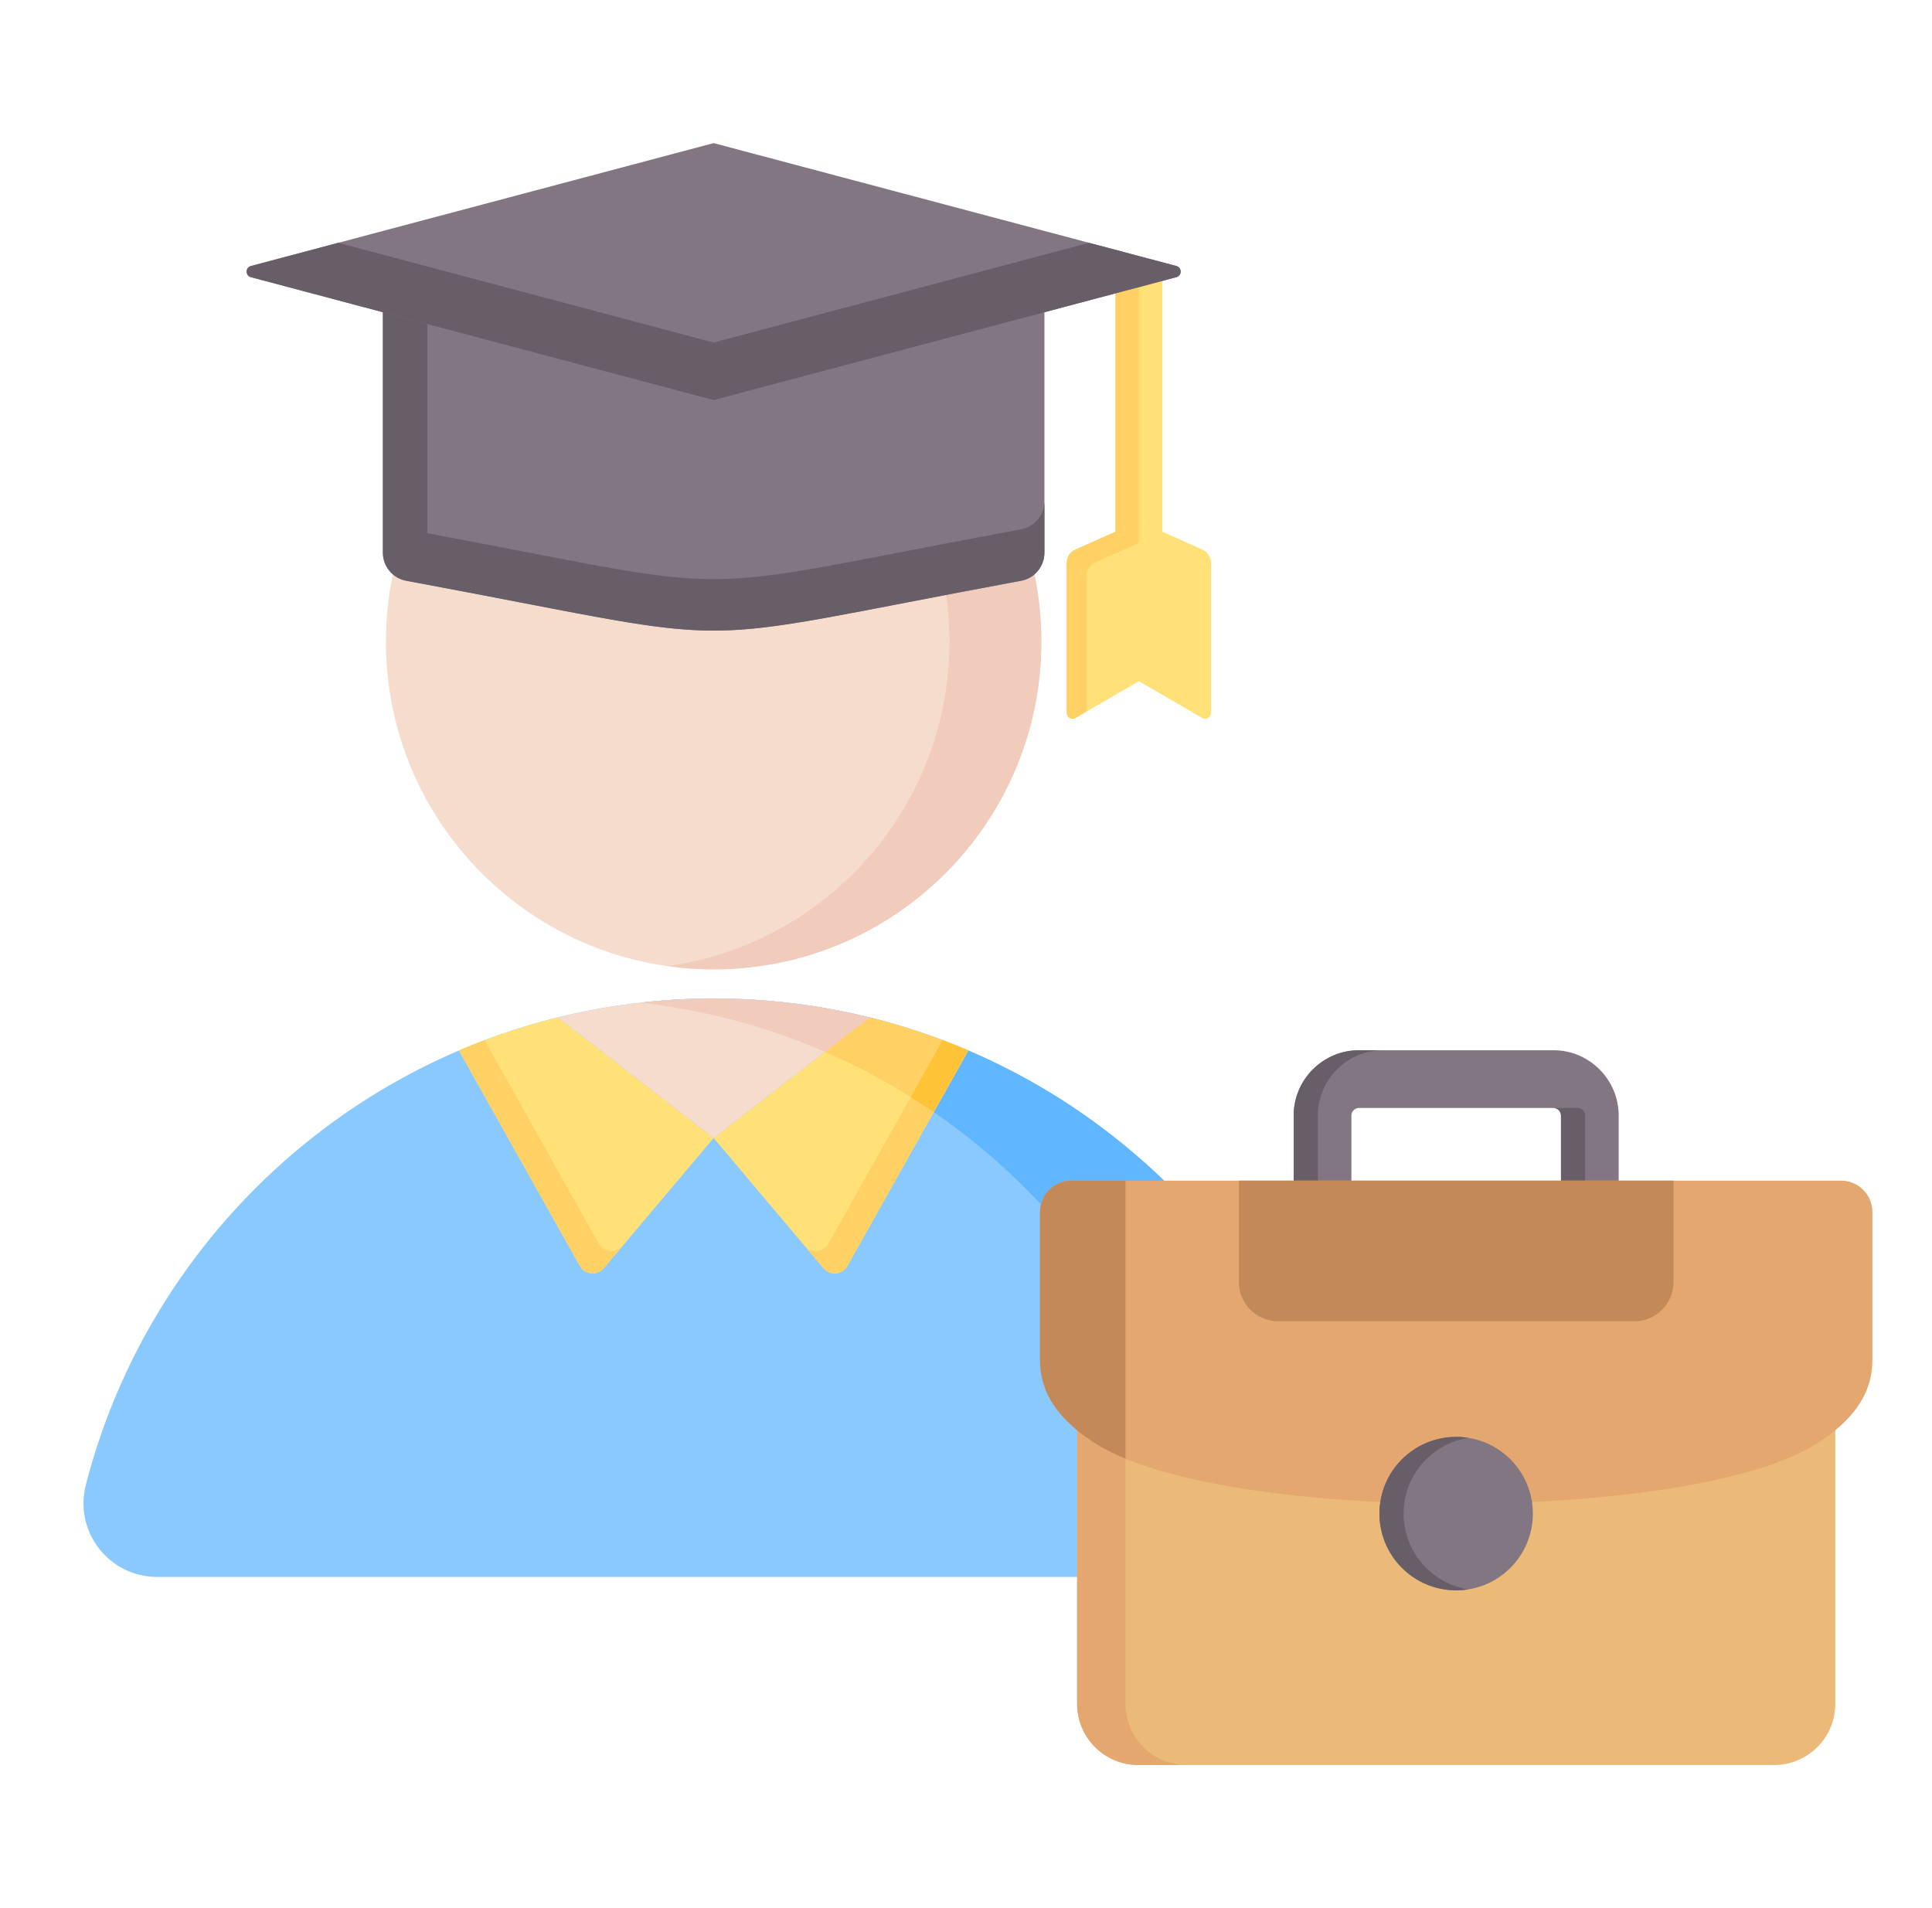 <svg width="81" height="80" viewBox="0 0 81 80" fill="none" xmlns="http://www.w3.org/2000/svg">
<path fill-rule="evenodd" clip-rule="evenodd" d="M6.6 66.116L53.238 66.116C55.272 66.116 56.744 64.217 56.237 62.247C53.221 50.526 42.582 41.864 29.919 41.864C17.256 41.864 6.617 50.526 3.601 62.247C3.094 64.217 4.566 66.116 6.6 66.116Z" fill="#8AC9FE"/>
<path fill-rule="evenodd" clip-rule="evenodd" d="M53.238 66.116C54.228 66.116 55.08 65.698 55.686 64.916C56.292 64.134 56.485 63.205 56.238 62.247C53.221 50.526 42.582 41.864 29.92 41.864C28.881 41.864 27.857 41.924 26.849 42.037C38.134 43.306 47.327 51.487 50.096 62.247C50.343 63.205 50.15 64.134 49.544 64.916C48.938 65.698 48.086 66.116 47.096 66.116H53.238Z" fill="#60B7FF"/>
<path fill-rule="evenodd" clip-rule="evenodd" d="M29.919 47.713L23.388 42.654C21.971 43.004 20.584 43.468 19.241 44.043L24.31 53.077C24.412 53.258 24.581 53.368 24.788 53.387C24.994 53.407 25.181 53.331 25.315 53.172L29.919 47.713Z" fill="#FFE177"/>
<path fill-rule="evenodd" clip-rule="evenodd" d="M20.317 43.61C19.955 43.746 19.596 43.891 19.241 44.043L24.31 53.077C24.412 53.258 24.581 53.367 24.788 53.387C24.994 53.407 25.181 53.331 25.315 53.172L26.106 52.233C25.973 52.392 25.786 52.468 25.579 52.449C25.372 52.429 25.203 52.319 25.102 52.138L20.317 43.61Z" fill="#FFD064"/>
<path fill-rule="evenodd" clip-rule="evenodd" d="M29.92 47.713L36.45 42.654C37.868 43.004 39.255 43.468 40.598 44.043L35.528 53.077C35.427 53.258 35.258 53.368 35.051 53.387C34.844 53.407 34.658 53.331 34.524 53.172L29.92 47.713Z" fill="#FFE177"/>
<path fill-rule="evenodd" clip-rule="evenodd" d="M39.522 43.61C39.885 43.747 40.243 43.891 40.598 44.043L35.528 53.077C35.427 53.258 35.258 53.367 35.051 53.387C34.844 53.407 34.658 53.331 34.524 53.172L33.732 52.233C33.866 52.392 34.053 52.468 34.26 52.449C34.466 52.429 34.635 52.319 34.737 52.138L39.522 43.61Z" fill="#FFD064"/>
<path fill-rule="evenodd" clip-rule="evenodd" d="M34.582 44.1L36.447 42.656C36.745 42.729 37.041 42.806 37.334 42.889L37.34 42.891C37.52 42.941 37.699 42.994 37.877 43.049L37.881 43.05C38.06 43.105 38.238 43.161 38.416 43.22L38.416 43.22C38.771 43.337 39.123 43.46 39.472 43.592L39.479 43.594C39.653 43.659 39.825 43.726 39.996 43.795L39.998 43.796C40.171 43.864 40.342 43.935 40.513 44.007L40.516 44.009C40.543 44.02 40.569 44.032 40.596 44.043L39.145 46.628C37.709 45.641 36.181 44.794 34.582 44.1Z" fill="#FFD064"/>
<path fill-rule="evenodd" clip-rule="evenodd" d="M39.521 43.61L39.528 43.612L39.538 43.616L39.545 43.619L39.569 43.628L39.572 43.629L39.577 43.631L39.585 43.634L39.589 43.635L39.593 43.637L39.601 43.64L39.61 43.643L39.618 43.646L39.623 43.648L39.626 43.65L39.634 43.653L39.64 43.655L39.65 43.659L39.682 43.671L39.691 43.674L39.691 43.674L39.699 43.677L39.707 43.681L39.715 43.684L39.723 43.687L39.724 43.688L39.731 43.69L39.739 43.693L39.741 43.694L39.747 43.696L39.755 43.699L39.758 43.7L39.763 43.703L39.771 43.706L39.775 43.707L39.779 43.709L39.788 43.712L39.792 43.714L39.796 43.715L39.804 43.718L39.812 43.721L39.82 43.725L39.826 43.727L39.828 43.728L39.836 43.731L39.843 43.733L39.844 43.734L39.852 43.737L39.86 43.74L39.86 43.74L39.868 43.744L39.876 43.747L39.884 43.75L39.892 43.753L39.894 43.754L39.901 43.756L39.909 43.76L39.91 43.76L39.917 43.763L39.925 43.766L39.927 43.767L39.933 43.769L39.941 43.772L39.944 43.774L39.957 43.779L39.961 43.78L39.965 43.782L39.973 43.785L39.977 43.787L39.981 43.788L39.989 43.791L39.995 43.794L39.997 43.795L39.999 43.795L40.007 43.799L40.011 43.8L40.015 43.802L40.023 43.805L40.028 43.807L40.032 43.808L40.039 43.812L40.045 43.814L40.048 43.815L40.056 43.818L40.062 43.821L40.064 43.822L40.079 43.827L40.08 43.828L40.088 43.831L40.095 43.834L40.096 43.834L40.104 43.837L40.112 43.841L40.12 43.844L40.128 43.847L40.129 43.848L40.136 43.851L40.144 43.854L40.146 43.854L40.152 43.857L40.16 43.861L40.162 43.861L40.193 43.874L40.196 43.875L40.201 43.877L40.209 43.88L40.213 43.882L40.217 43.883L40.225 43.887L40.23 43.889L40.233 43.89L40.241 43.894L40.246 43.896L40.249 43.897L40.257 43.9L40.263 43.903L40.265 43.903L40.273 43.907L40.28 43.909L40.281 43.91L40.289 43.913L40.297 43.916L40.297 43.917L40.305 43.92L40.313 43.923L40.321 43.927L40.329 43.93L40.33 43.93L40.337 43.933L40.345 43.937L40.347 43.937L40.353 43.94L40.361 43.943L40.363 43.944L40.369 43.947L40.377 43.95L40.38 43.951L40.385 43.953L40.393 43.957L40.397 43.958L40.401 43.96L40.409 43.963L40.413 43.965L40.417 43.967L40.425 43.97L40.43 43.972L40.433 43.973L40.441 43.977L40.447 43.979L40.449 43.98L40.457 43.983L40.464 43.986L40.465 43.987L40.473 43.99L40.48 43.993L40.481 43.994L40.489 43.997L40.497 44L40.497 44L40.505 44.004L40.513 44.007L40.513 44.007L40.517 44.009L40.518 44.009L40.519 44.01L40.521 44.01L40.522 44.011L40.523 44.011L40.596 44.043L39.146 46.627C38.829 46.41 38.508 46.199 38.183 45.995L39.521 43.61Z" fill="#FFC338"/>
<path fill-rule="evenodd" clip-rule="evenodd" d="M29.919 47.713L36.449 42.656L36.45 42.654C34.406 42.151 32.31 41.886 30.205 41.866C30.014 41.87 29.823 41.87 29.633 41.866C27.528 41.887 25.433 42.151 23.389 42.654L29.919 47.713Z" fill="#F6DCCD"/>
<path fill-rule="evenodd" clip-rule="evenodd" d="M34.584 44.1L36.449 42.656C36.381 42.639 36.313 42.621 36.244 42.605L36.237 42.603C36.054 42.559 35.871 42.518 35.688 42.478L35.683 42.477C35.498 42.437 35.313 42.399 35.128 42.363L35.126 42.363L35.123 42.362C34.938 42.326 34.751 42.292 34.565 42.26L34.56 42.259C34.374 42.227 34.187 42.197 33.999 42.169L33.991 42.168C33.803 42.139 33.615 42.113 33.427 42.089L33.419 42.088C33.231 42.064 33.041 42.041 32.852 42.021L32.843 42.02C32.654 42 32.464 41.981 32.273 41.965L32.264 41.964C32.072 41.948 31.881 41.934 31.689 41.921L31.683 41.921C31.173 41.889 30.663 41.871 30.151 41.867C29.979 41.87 29.806 41.87 29.634 41.866H29.633L29.628 41.866L29.579 41.867L29.566 41.867C28.658 41.879 27.751 41.936 26.849 42.037C29.515 42.337 32.122 43.032 34.584 44.1Z" fill="#F1CBBC"/>
<path fill-rule="evenodd" clip-rule="evenodd" d="M29.919 13.162C37.507 13.162 43.659 19.313 43.659 26.902C43.659 34.49 37.507 40.642 29.919 40.642C22.33 40.642 16.179 34.49 16.179 26.902C16.179 19.313 22.33 13.162 29.919 13.162Z" fill="#F6DCCD"/>
<path fill-rule="evenodd" clip-rule="evenodd" d="M29.918 13.162C37.507 13.162 43.658 19.313 43.658 26.902C43.658 34.49 37.507 40.642 29.918 40.642C29.265 40.642 28.622 40.595 27.992 40.507C34.669 39.57 39.806 33.836 39.806 26.902C39.806 19.967 34.669 14.233 27.992 13.297C28.63 13.207 29.274 13.162 29.918 13.162Z" fill="#F1CBBC"/>
<path d="M46.766 11.387H48.728V24.328H46.766V11.387Z" fill="#FFE177"/>
<path d="M46.766 11.387H47.747V22.474H46.766V11.387Z" fill="#FFD064"/>
<path fill-rule="evenodd" clip-rule="evenodd" d="M47.997 21.968L50.409 23.041C50.636 23.142 50.773 23.354 50.773 23.602V29.887C50.773 30.042 50.597 30.211 50.404 30.1L47.748 28.561L45.092 30.1C44.899 30.211 44.723 30.042 44.723 29.887V23.602C44.723 23.354 44.86 23.142 45.087 23.041L47.498 21.968C47.577 21.932 47.662 21.913 47.748 21.913C47.834 21.913 47.919 21.932 47.997 21.968Z" fill="#FFE177"/>
<path fill-rule="evenodd" clip-rule="evenodd" d="M47.748 22.765L45.917 23.579C45.807 23.627 45.714 23.705 45.65 23.805C45.585 23.905 45.551 24.021 45.552 24.14V29.833L45.092 30.1C44.899 30.211 44.723 30.042 44.723 29.887V23.602C44.723 23.354 44.86 23.142 45.087 23.041L47.498 21.968C47.577 21.933 47.662 21.914 47.748 21.913V22.765Z" fill="#FFD064"/>
<path fill-rule="evenodd" clip-rule="evenodd" d="M29.92 10.487L43.788 10.828V23.164C43.789 23.447 43.691 23.721 43.511 23.938C43.33 24.155 43.078 24.302 42.8 24.351C27.766 27.135 32.075 27.135 17.041 24.351C16.763 24.302 16.511 24.155 16.33 23.938C16.149 23.721 16.051 23.447 16.053 23.164V10.828L29.92 10.487Z" fill="#837683"/>
<path fill-rule="evenodd" clip-rule="evenodd" d="M43.788 21.006V23.164C43.789 23.446 43.691 23.721 43.511 23.938C43.33 24.155 43.078 24.301 42.8 24.351C28.066 27.08 31.908 27.134 17.915 24.514L17.902 24.511L17.875 24.506L17.861 24.504L17.848 24.501L17.835 24.499L17.821 24.496L17.808 24.494L17.794 24.491L17.781 24.489L17.768 24.486L17.727 24.479L17.714 24.476L17.687 24.471L17.673 24.468L17.66 24.466L17.646 24.463L17.633 24.461L17.619 24.458L17.606 24.456L17.592 24.453L17.565 24.448L17.552 24.446L17.538 24.443L17.524 24.441L17.511 24.438L17.443 24.425L17.429 24.423L17.195 24.379L17.181 24.377L17.139 24.369L17.125 24.366L17.111 24.364L17.097 24.361L17.083 24.359L17.069 24.356L17.055 24.353L17.041 24.351C16.763 24.301 16.511 24.155 16.33 23.938C16.149 23.721 16.051 23.446 16.053 23.164V10.828L17.915 10.783V22.356C31.908 24.976 28.066 24.922 42.8 22.194C43.078 22.144 43.33 21.998 43.511 21.78C43.691 21.563 43.789 21.289 43.788 21.006Z" fill="#685E68"/>
<path fill-rule="evenodd" clip-rule="evenodd" d="M29.92 6L49.32 11.153C49.559 11.217 49.559 11.557 49.32 11.621L29.92 16.774L10.52 11.621C10.281 11.557 10.281 11.217 10.52 11.153L29.92 6Z" fill="#837683"/>
<path fill-rule="evenodd" clip-rule="evenodd" d="M45.658 10.18L49.32 11.153C49.559 11.217 49.559 11.558 49.32 11.621L29.92 16.774L10.52 11.621C10.281 11.558 10.281 11.217 10.52 11.153L14.182 10.18L29.92 14.361L45.658 10.18Z" fill="#685E68"/>
<path fill-rule="evenodd" clip-rule="evenodd" d="M45.159 57.807V71.446C45.159 72.849 46.309 73.999 47.712 73.999H74.391C75.795 73.999 76.945 72.849 76.945 71.446V57.807H45.159Z" fill="#ECBA78"/>
<path fill-rule="evenodd" clip-rule="evenodd" d="M65.445 50.104H67.864V46.768C67.864 45.264 66.634 44.033 65.132 44.033H56.971C55.469 44.033 54.238 45.264 54.238 46.768V50.104H56.658V46.768C56.658 46.599 56.804 46.453 56.971 46.453H65.132C65.299 46.453 65.445 46.599 65.445 46.768V50.104Z" fill="#837683"/>
<path fill-rule="evenodd" clip-rule="evenodd" d="M65.445 50.104H67.864H66.457V46.768C66.457 46.599 66.312 46.453 66.144 46.453H65.132C65.299 46.453 65.445 46.599 65.445 46.768V50.104ZM57.985 44.033H56.971C55.469 44.033 54.238 45.264 54.238 46.768V50.104H55.252V46.768C55.252 45.264 56.483 44.033 57.985 44.033Z" fill="#685E68"/>
<path fill-rule="evenodd" clip-rule="evenodd" d="M45.159 57.807V71.446C45.159 72.849 46.309 73.999 47.712 73.999H49.74C48.335 73.999 47.187 72.849 47.187 71.446V57.807H45.159Z" fill="#E3A76F"/>
<path fill-rule="evenodd" clip-rule="evenodd" d="M76.148 60.536C76.425 60.362 76.691 60.172 76.944 59.965C77.863 59.213 78.5 58.271 78.5 57.035V50.809C78.5 50.088 77.91 49.5 77.191 49.5H44.911C44.192 49.5 43.602 50.088 43.602 50.809V57.035C43.602 58.269 44.239 59.211 45.158 59.965C45.411 60.172 45.677 60.362 45.954 60.536C51.267 63.897 70.875 63.872 76.148 60.536Z" fill="#E3A76F"/>
<path fill-rule="evenodd" clip-rule="evenodd" d="M51.94 49.5H70.162V53.756C70.162 54.656 69.424 55.396 68.521 55.396H53.581C52.678 55.396 51.94 54.656 51.94 53.756V49.5ZM47.186 49.5H44.911C44.192 49.5 43.602 50.088 43.602 50.809V57.035C43.602 58.269 44.239 59.211 45.158 59.965C45.411 60.172 45.677 60.362 45.954 60.536C46.304 60.756 46.718 60.965 47.186 61.156V49.5Z" fill="#C48958"/>
<path fill-rule="evenodd" clip-rule="evenodd" d="M57.834 63.46C57.834 65.236 59.275 66.677 61.051 66.677C62.827 66.677 64.266 65.236 64.266 63.46C64.266 61.69 62.834 60.243 61.051 60.243C59.268 60.243 57.834 61.69 57.834 63.46Z" fill="#837683"/>
<path fill-rule="evenodd" clip-rule="evenodd" d="M57.834 63.46C57.834 65.236 59.275 66.677 61.051 66.677C61.221 66.677 61.39 66.663 61.558 66.636C60.023 66.392 58.848 65.063 58.848 63.46C58.848 61.861 60.018 60.527 61.558 60.284C61.39 60.257 61.221 60.243 61.051 60.243C59.268 60.243 57.834 61.69 57.834 63.46Z" fill="#685E68"/>
</svg>
